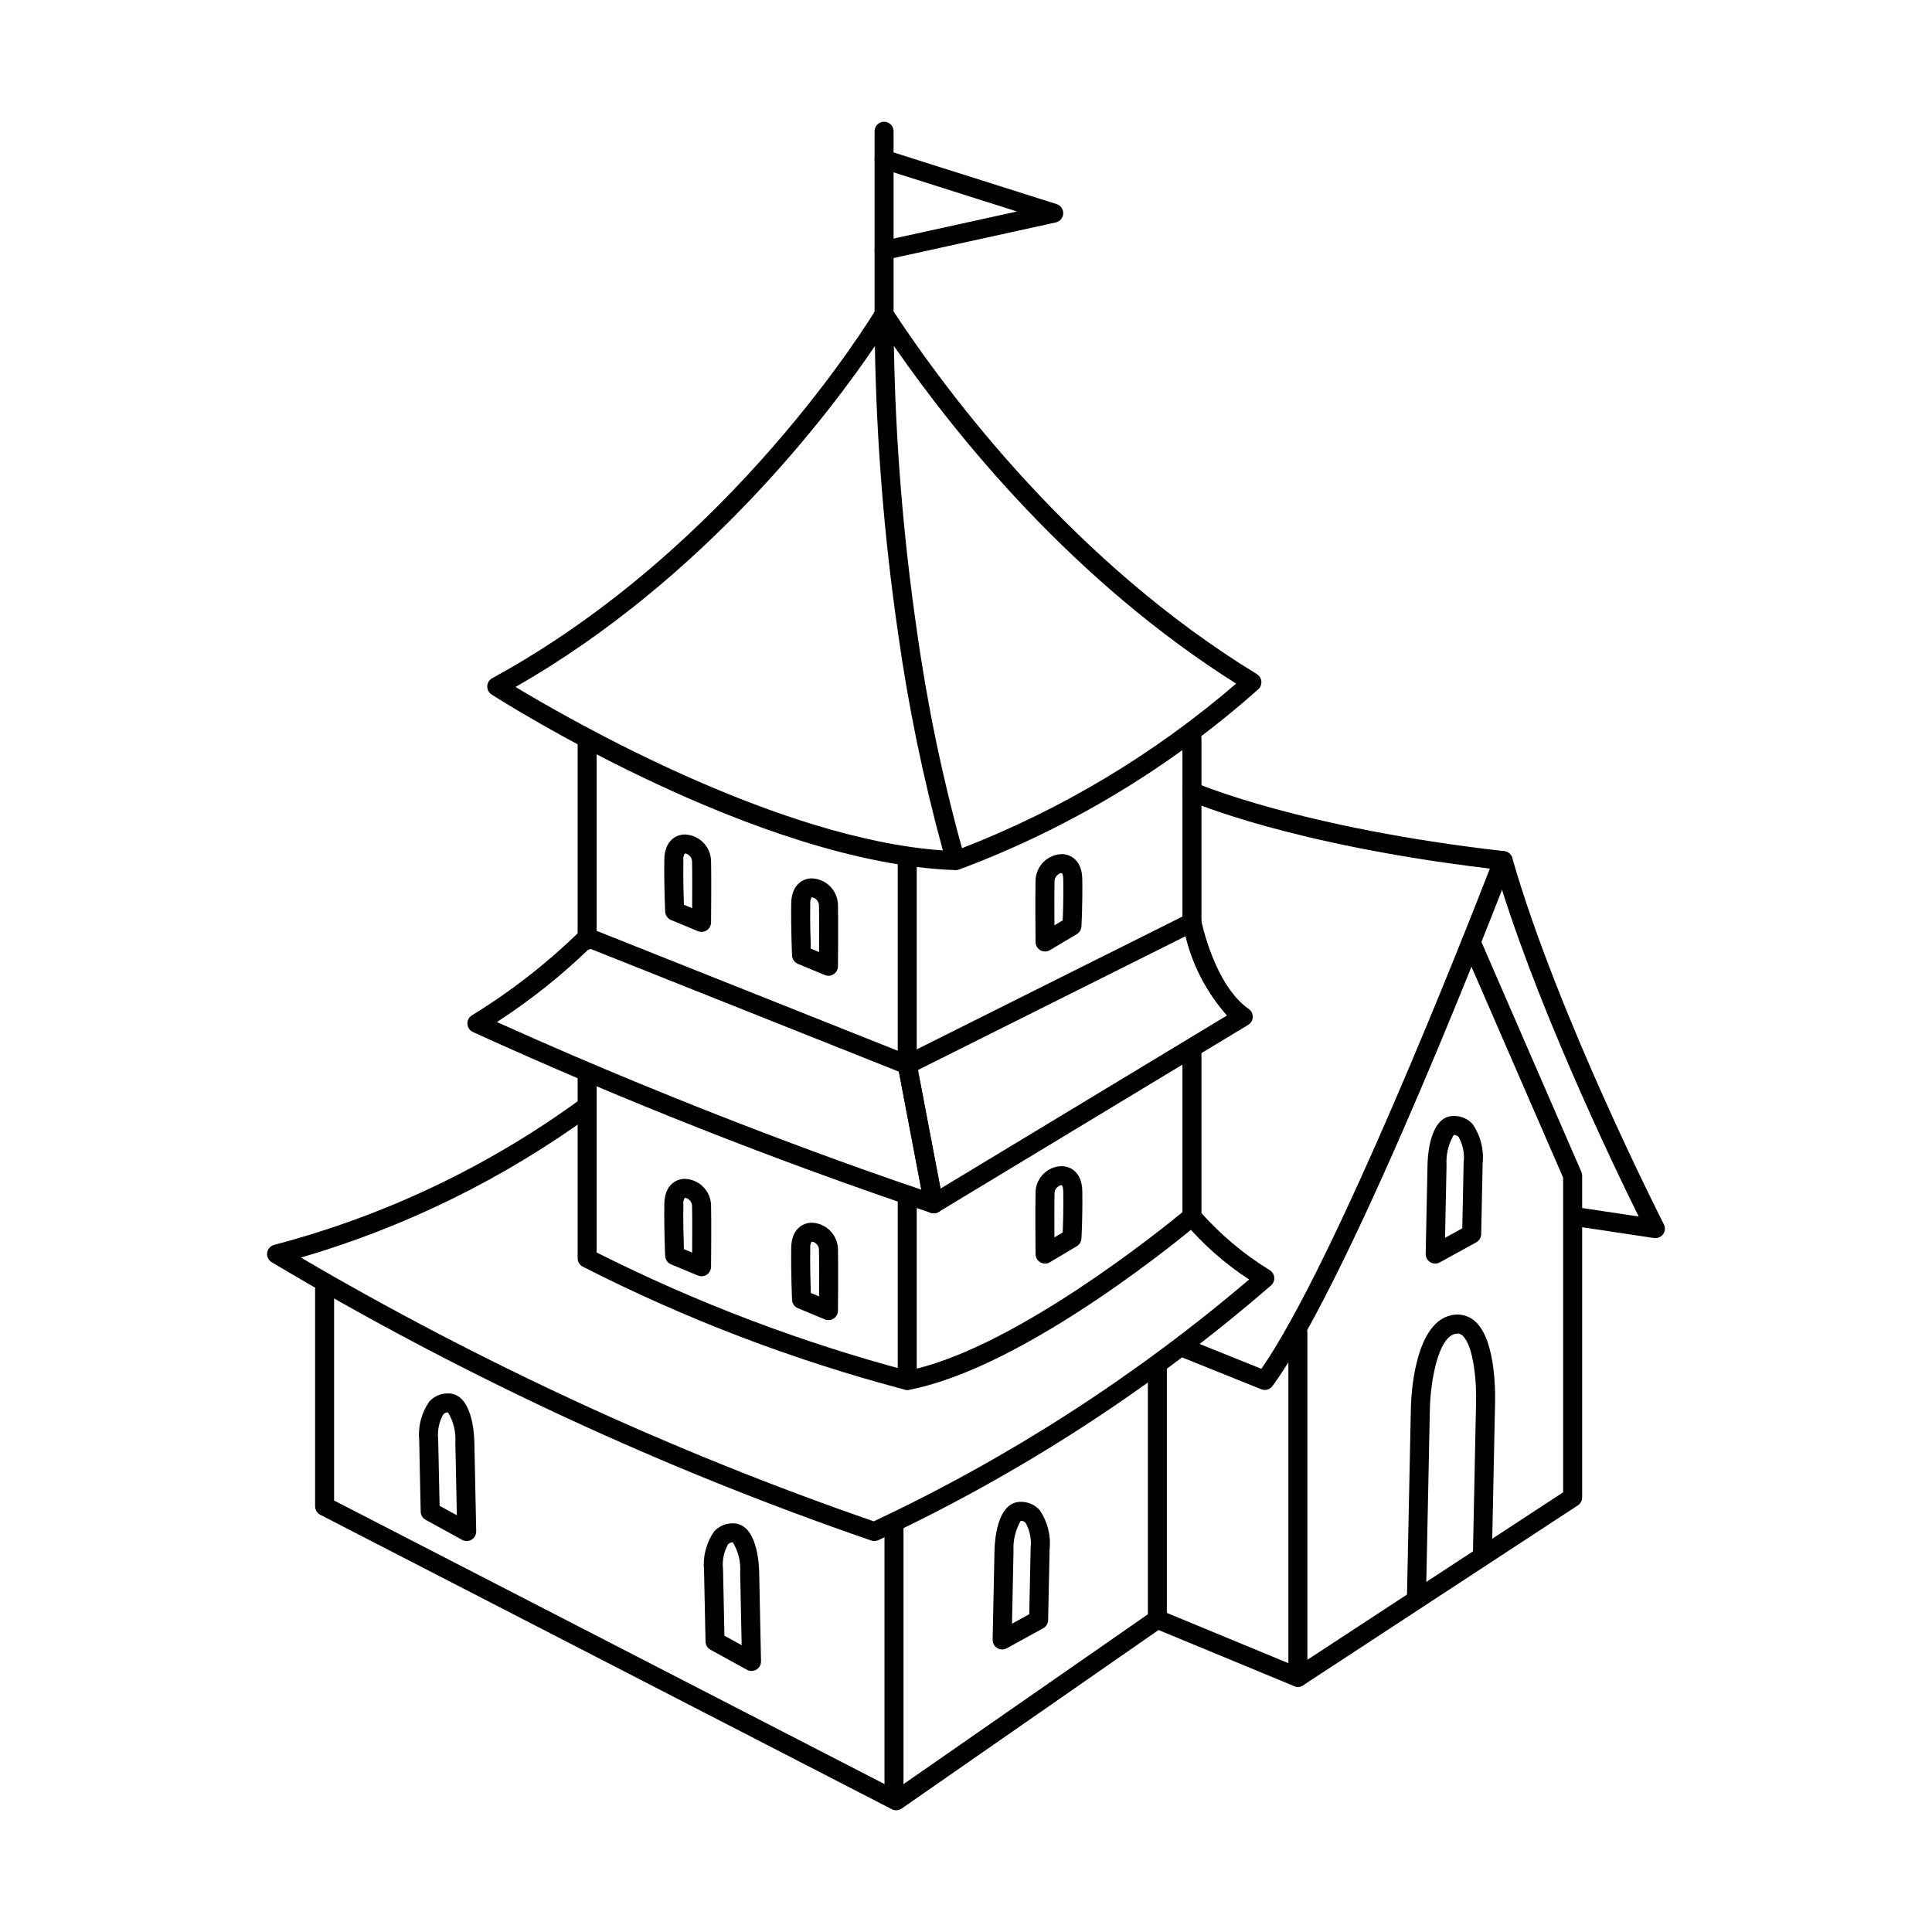 <?xml version="1.0" encoding="UTF-8"?>
<!-- Uploaded to: ICON Repo, www.iconrepo.com, Generator: ICON Repo Mixer Tools -->
<svg fill="#000000" width="800px" height="800px" version="1.1" viewBox="144 144 512 512" xmlns="http://www.w3.org/2000/svg">
 <g>
  <path d="m397.3 374.59h-0.043l-0.051-0.004c-52.43-1.762-120.07-44.699-122.92-46.527h-0.004c-0.75-0.477-1.188-1.316-1.156-2.207 0.031-0.891 0.527-1.695 1.309-2.125 63.52-34.598 100.63-95.941 101.66-97.66v0.004c0.449-0.785 1.281-1.27 2.184-1.273h0.008c0.637 0 1.254 0.242 1.719 0.68l0.008 0.008v0.004-0.004c0.047 0.043 0.09 0.086 0.133 0.133h0.004l0.008 0.012h-0.004c0.098 0.105 0.184 0.219 0.262 0.336 15.426 23.473 48.48 67.211 96.664 96.68 0.668 0.406 1.105 1.102 1.191 1.879 0.082 0.777-0.199 1.551-0.762 2.09-23.254 20.699-50.145 36.91-79.305 47.805-0.289 0.113-0.598 0.172-0.906 0.172zm-116.68-48.543c14.48 8.742 69.461 40.301 113.25 43.324-5.219-19.055-9.203-38.426-11.934-57.996-3.625-25.066-5.656-50.336-6.082-75.66-11.648 17.199-44.988 61.695-95.23 90.332zm100.27-90.367c0.422 25.094 2.438 50.137 6.027 74.973 2.723 19.617 6.738 39.035 12.02 58.125 26.523-10.297 51.094-25.043 72.656-43.609-43.09-27.172-73.898-65.227-90.703-89.488z"/>
  <path d="m378.29 229.84c-0.668 0-1.309-0.266-1.781-0.738s-0.738-1.113-0.738-1.781v-48.543c0-1.391 1.129-2.519 2.519-2.519s2.519 1.129 2.519 2.519v48.543c0 0.668-0.266 1.309-0.738 1.781s-1.113 0.738-1.781 0.738z"/>
  <path d="m378.28 212.88c-1.285-0.004-2.363-0.973-2.5-2.25-0.141-1.277 0.707-2.453 1.961-2.731l35.773-7.852-35.992-11.41v-0.004c-1.324-0.422-2.055-1.836-1.637-3.16 0.422-1.324 1.832-2.059 3.156-1.641l44.965 14.254c1.086 0.344 1.809 1.375 1.758 2.516s-0.863 2.102-1.977 2.348l-44.965 9.871v-0.004c-0.176 0.039-0.359 0.059-0.543 0.062z"/>
  <path d="m384.43 512.35c-0.219 0-0.434-0.027-0.645-0.082-29.543-7.793-58.168-18.723-85.387-32.609-0.812-0.441-1.316-1.293-1.316-2.215v-48.641c0-1.395 1.129-2.519 2.519-2.519 1.391 0 2.519 1.125 2.519 2.519v47.121c26.484 13.328 54.281 23.875 82.945 31.473 1.223 0.32 2.019 1.5 1.859 2.758-0.164 1.254-1.23 2.195-2.496 2.195z"/>
  <path d="m299.6 395.68c-0.668 0-1.309-0.262-1.781-0.734-0.473-0.473-0.738-1.113-0.738-1.781v-53.48c0-1.391 1.129-2.519 2.519-2.519 1.391 0 2.519 1.129 2.519 2.519v53.48c0 0.668-0.266 1.309-0.738 1.781-0.473 0.473-1.113 0.734-1.781 0.734z"/>
  <path d="m384.43 427.48c-0.668 0-1.309-0.266-1.781-0.738-0.473-0.473-0.738-1.113-0.738-1.781v-52.895c0-1.391 1.129-2.519 2.519-2.519s2.519 1.129 2.519 2.519v52.895c0 0.668-0.266 1.309-0.738 1.781-0.473 0.473-1.113 0.738-1.781 0.738z"/>
  <path d="m380.92 622.67c-0.672 0-1.312-0.266-1.785-0.738-0.473-0.473-0.734-1.113-0.734-1.781v-72.25c0-1.395 1.125-2.519 2.519-2.519 1.391 0 2.516 1.125 2.516 2.519v72.25c0.004 0.668-0.262 1.309-0.734 1.781-0.473 0.473-1.113 0.738-1.781 0.738z"/>
  <path d="m384.43 512.35c-0.668 0-1.309-0.266-1.781-0.738-0.473-0.473-0.738-1.113-0.738-1.781v-48.57c0-1.391 1.129-2.519 2.519-2.519s2.519 1.129 2.519 2.519v45.438c27.383-6.789 64.227-36.379 70.41-41.457v-42.215c0-1.391 1.129-2.519 2.519-2.519s2.519 1.129 2.519 2.519v43.402c0 0.742-0.328 1.445-0.895 1.922-1.836 1.551-45.316 38.027-76.605 43.957h0.004c-0.156 0.027-0.312 0.043-0.473 0.043z"/>
  <path d="m459.88 390.38c-0.668 0-1.309-0.266-1.781-0.738-0.473-0.473-0.738-1.113-0.738-1.781v-48.18c0-1.391 1.129-2.519 2.519-2.519s2.519 1.129 2.519 2.519v48.18c0 0.668-0.266 1.309-0.738 1.781-0.473 0.473-1.113 0.738-1.781 0.738z"/>
  <path d="m391.45 465.54c-0.262 0-0.523-0.043-0.773-0.125-41.242-13.879-81.742-29.871-121.34-47.914-0.852-0.387-1.418-1.219-1.469-2.156-0.047-0.938 0.426-1.824 1.234-2.301 10.383-6.363 20.012-13.883 28.703-22.41 0.707-0.727 1.789-0.957 2.731-0.578l84.824 33.777h0.004c0.797 0.316 1.379 1.02 1.543 1.867l7.019 36.848h-0.004c0.145 0.738-0.051 1.5-0.531 2.078-0.477 0.578-1.191 0.914-1.941 0.914zm-115.76-50.691c52.73 23.805 98.879 39.844 112.48 44.426l-5.957-31.273-81.996-32.652c-7.531 7.277-15.746 13.809-24.531 19.5z"/>
  <path d="m391.45 465.54c-0.355 0-0.703-0.074-1.027-0.219-0.75-0.336-1.293-1.02-1.449-1.828l-7.019-36.848h0.004c-0.215-1.109 0.336-2.223 1.348-2.727l75.449-37.723v-0.004c0.703-0.352 1.531-0.352 2.238-0.008 0.703 0.348 1.207 1.004 1.359 1.777 0.035 0.168 3.445 17.078 12.562 23.418v0.004c0.699 0.484 1.105 1.293 1.078 2.148-0.027 0.852-0.484 1.633-1.215 2.074l-82.023 49.57c-0.395 0.234-0.844 0.363-1.305 0.363zm-4.188-37.969 5.984 31.418 75.91-45.871c-5.328-5.992-9.102-13.207-10.984-21z"/>
  <path d="m329.92 390.96c-0.332 0-0.66-0.066-0.965-0.191l-7.125-2.961h-0.004c-0.898-0.371-1.5-1.23-1.547-2.207-0.004-0.07-0.332-7.07-0.223-13.871 0.078-4.84 2.988-6.574 5.457-6.586h0.023l0.004 0.004c3.742 0.152 6.742 3.148 6.898 6.894 0.109 4.41 0 16.422 0 16.422-0.012 1.383-1.137 2.496-2.519 2.496zm-4.676-7.188 2.184 0.906c0.023-3.871 0.043-9.727-0.027-12.516v0.004c-0.059-0.688-0.438-1.301-1.02-1.668-0.262-0.207-0.59-0.316-0.926-0.305-0.293 0.488-0.422 1.055-0.359 1.621-0.078 4.715 0.062 9.539 0.152 11.957z"/>
  <path d="m363.55 402.59c-0.328 0-0.66-0.066-0.965-0.191l-7.129-2.961c-0.902-0.375-1.504-1.234-1.551-2.207-0.004-0.07-0.328-7.066-0.223-13.863 0.078-4.844 2.992-6.574 5.461-6.59h0.027c3.742 0.152 6.742 3.148 6.898 6.891 0.109 4.41 0 16.426 0 16.426v-0.004c-0.012 1.383-1.137 2.5-2.516 2.5zm-4.676-7.188 2.184 0.906c0.023-3.871 0.043-9.727-0.027-12.516h0.004c-0.062-0.684-0.441-1.301-1.023-1.664-0.266-0.207-0.594-0.316-0.926-0.305-0.297 0.484-0.422 1.055-0.363 1.621-0.074 4.715 0.066 9.539 0.152 11.957z"/>
  <path d="m329.92 482.22c-0.332 0-0.66-0.066-0.965-0.191l-7.125-2.961h-0.004c-0.898-0.375-1.5-1.234-1.547-2.207-0.004-0.07-0.332-7.07-0.223-13.871 0.078-4.84 2.988-6.574 5.457-6.586h0.023l0.004 0.004c3.742 0.152 6.742 3.148 6.898 6.891 0.109 4.41 0 16.422 0 16.422v0.004c-0.012 1.379-1.137 2.496-2.519 2.496zm-4.676-7.188 2.184 0.906c0.023-3.871 0.043-9.727-0.027-12.516-0.059-0.684-0.438-1.301-1.02-1.664-0.266-0.207-0.59-0.312-0.926-0.305-0.293 0.484-0.422 1.055-0.359 1.617-0.078 4.719 0.062 9.543 0.152 11.961z"/>
  <path d="m363.55 493.84c-0.328 0-0.66-0.062-0.965-0.191l-7.129-2.961v0.004c-0.902-0.375-1.504-1.234-1.551-2.211-0.004-0.07-0.328-7.066-0.223-13.863 0.078-4.844 2.992-6.574 5.461-6.586h0.023l0.004-0.004c3.742 0.156 6.742 3.148 6.898 6.891 0.109 4.41 0 16.426 0 16.426-0.012 1.383-1.137 2.496-2.516 2.496zm-4.676-7.188 2.184 0.906c0.023-3.871 0.043-9.727-0.027-12.516l0.004 0.004c-0.062-0.684-0.441-1.301-1.023-1.664-0.266-0.211-0.594-0.316-0.926-0.305-0.297 0.484-0.422 1.055-0.363 1.621-0.074 4.711 0.066 9.535 0.152 11.953z"/>
  <path d="m420.95 478.86c-1.383 0.004-2.508-1.113-2.519-2.496 0 0-0.109-12.016 0-16.422 0.086-3.785 3.141-6.828 6.926-6.894 2.469 0.012 5.383 1.742 5.461 6.586 0.109 6.816-0.211 12.371-0.223 12.605l-0.004-0.004c-0.047 0.836-0.504 1.59-1.223 2.016l-7.129 4.254c-0.391 0.234-0.836 0.355-1.289 0.355zm7.129-6.773m-2.738-14.008v0.004c-0.309 0.023-0.602 0.133-0.852 0.316-0.582 0.363-0.961 0.98-1.023 1.668-0.066 2.633-0.051 8.008-0.031 11.855l2.191-1.305c0.086-2.039 0.227-6.203 0.148-10.906-0.016-1.133-0.297-1.566-0.367-1.625z"/>
  <path d="m420.95 396.16c-1.383 0-2.508-1.113-2.519-2.496 0 0-0.109-12.016 0-16.422v-0.004c0.156-3.742 3.16-6.738 6.902-6.891h0.023c2.469 0.012 5.379 1.742 5.457 6.582 0.109 6.816-0.211 12.371-0.223 12.605-0.047 0.832-0.504 1.586-1.223 2.016l-7.129 4.254c-0.391 0.23-0.836 0.355-1.289 0.355zm7.129-6.773m-2.738-14.008c-0.309 0.027-0.602 0.137-0.852 0.32-0.582 0.363-0.961 0.98-1.023 1.664-0.066 2.633-0.051 8.008-0.031 11.855l2.191-1.305c0.086-2.039 0.227-6.203 0.148-10.906-0.016-1.129-0.297-1.566-0.367-1.621z"/>
  <path d="m375.7 552.39c-0.27 0-0.535-0.043-0.793-0.129-55.375-19.059-108.64-43.785-158.94-73.785-0.859-0.535-1.316-1.535-1.156-2.539 0.16-1 0.906-1.809 1.895-2.047 29.301-7.703 56.895-20.844 81.344-38.738 1.098-0.855 2.68-0.66 3.535 0.434 0.855 1.098 0.66 2.68-0.434 3.535-23.391 17.117-49.586 30.027-77.41 38.148 48.184 28.23 99.035 51.645 151.82 69.902 35.848-16.863 69.297-38.414 99.469-64.086-6.402-4.184-12.168-9.266-17.125-15.09-0.859-1.09-0.676-2.672 0.41-3.535 1.086-0.863 2.668-0.684 3.535 0.402 5.379 6.152 11.656 11.457 18.621 15.73 0.688 0.41 1.137 1.121 1.215 1.918 0.078 0.793-0.227 1.578-0.816 2.113-31.426 27.219-66.477 49.953-104.14 67.551-0.32 0.141-0.668 0.215-1.023 0.215z"/>
  <path d="m381.5 623.74c-0.398 0-0.797-0.094-1.152-0.277l-151.48-78.031c-0.836-0.434-1.363-1.297-1.363-2.242v-57.621c0-1.391 1.125-2.519 2.519-2.519 1.391 0 2.516 1.129 2.516 2.519v56.086l148.77 76.637 66.887-46.488v-66.059c0-1.391 1.129-2.519 2.519-2.519s2.519 1.129 2.519 2.519v67.371c0 0.828-0.406 1.602-1.082 2.07l-69.215 48.105c-0.422 0.293-0.922 0.449-1.438 0.449z"/>
  <path d="m487.95 591.04c-0.332 0-0.656-0.062-0.961-0.191l-37.234-15.402c-1.289-0.531-1.898-2.004-1.367-3.289s2.004-1.895 3.289-1.363l37.234 15.402c1.109 0.457 1.742 1.637 1.508 2.816-0.234 1.18-1.266 2.027-2.469 2.027z"/>
  <path d="m479.18 512.35c-0.32 0-0.641-0.062-0.938-0.18l-20.766-8.359c-1.273-0.531-1.883-1.988-1.367-3.266 0.512-1.281 1.961-1.906 3.246-1.41l18.926 7.617c19.645-28.359 53.809-115.21 60.543-132.56-52.84-6.34-78.859-17.609-79.961-18.098v0.004c-1.258-0.57-1.824-2.047-1.266-3.312 0.559-1.262 2.027-1.844 3.297-1.301 0.27 0.117 27.578 11.918 81.734 18.078l0.004 0.004c0.773 0.086 1.461 0.527 1.867 1.191 0.402 0.668 0.477 1.48 0.199 2.207-1.688 4.414-41.605 108.47-63.484 138.35h-0.004c-0.473 0.648-1.227 1.031-2.031 1.031z"/>
  <path d="m582.7 472.12c-0.125 0-0.25-0.012-0.375-0.027l-21.059-3.168c-1.371-0.211-2.312-1.492-2.109-2.867 0.207-1.371 1.484-2.32 2.859-2.117l16.258 2.449c-6.867-13.875-28.145-58.133-38.352-93.617v-0.004c-0.188-0.641-0.113-1.332 0.211-1.918 0.324-0.59 0.867-1.023 1.512-1.207 0.641-0.184 1.332-0.105 1.918 0.219s1.016 0.871 1.199 1.516c12.07 41.965 39.898 96.527 40.176 97.074 0.402 0.781 0.367 1.711-0.09 2.461-0.457 0.75-1.273 1.207-2.148 1.207z"/>
  <path d="m487.95 591.04c-0.668 0-1.309-0.266-1.781-0.734-0.473-0.473-0.738-1.117-0.738-1.785v-91.285c0-1.395 1.129-2.519 2.519-2.519s2.519 1.125 2.519 2.519v86.625l67.777-44.387v-83.387l-26.699-61.438c-0.27-0.613-0.281-1.305-0.035-1.93 0.246-0.621 0.727-1.117 1.34-1.383 1.277-0.555 2.758 0.027 3.312 1.305l26.91 61.914c0.137 0.32 0.211 0.66 0.211 1.004v85.273c0 0.848-0.43 1.641-1.141 2.109l-72.816 47.688c-0.41 0.27-0.891 0.41-1.379 0.41z"/>
  <path d="m519.38 569.78h-0.051c-1.391-0.031-2.496-1.18-2.469-2.57l1.035-50.023c0.043-2.422 0.742-23.77 11.664-24.785h0.004c2.047-0.195 4.074 0.52 5.551 1.953 5.539 5.238 5.144 20.188 5.082 21.875l-0.828 40.117v-0.004c0.016 0.676-0.254 1.328-0.746 1.797-0.488 0.469-1.148 0.715-1.824 0.672-1.391-0.031-2.496-1.184-2.469-2.574l0.832-40.156c0.203-5.539-0.574-15.293-3.512-18.07-0.41-0.449-1.016-0.672-1.621-0.59-5.086 0.473-6.977 13.586-7.094 19.863l-1.035 50.027c-0.031 1.371-1.148 2.465-2.519 2.469z"/>
  <path d="m524.34 478.86c-0.676 0-1.324-0.273-1.797-0.754-0.477-0.484-0.734-1.141-0.723-1.816l0.488-23.566c0.035-2.156 0.527-12.973 6.934-12.988h0.012l0.004 0.004c1.895-0.035 3.711 0.746 4.992 2.144 2.106 3.047 3.051 6.75 2.664 10.434l-0.383 18.766v-0.004c-0.02 0.902-0.52 1.723-1.309 2.156l-9.672 5.312h0.004c-0.371 0.207-0.789 0.312-1.215 0.312zm4.918-34.086h-0.004c-1.426 2.43-2.09 5.231-1.906 8.043l-0.398 19.219 4.57-2.516 0.363-17.465c0.281-2.336-0.188-4.703-1.336-6.758-0.328-0.359-0.801-0.555-1.289-0.523z"/>
  <path d="m343.16 586.82c-0.422 0-0.84-0.105-1.211-0.312l-9.668-5.312c-0.789-0.434-1.289-1.254-1.309-2.152l-0.395-18.918 0.004-0.004c-0.363-3.633 0.586-7.277 2.668-10.273 1.281-1.398 3.098-2.18 4.992-2.148h0.016c6.406 0.012 6.898 10.832 6.934 13l0.488 23.551c0.016 0.676-0.246 1.332-0.719 1.816-0.473 0.48-1.121 0.754-1.801 0.754zm-7.18-9.34 4.57 2.512-0.398-19.207v0.004c0.199-2.824-0.48-5.641-1.949-8.062-0.473-0.016-0.93 0.18-1.25 0.535-1.137 2-1.609 4.312-1.34 6.602z"/>
  <path d="m409.58 581.12c-0.676 0-1.324-0.27-1.797-0.754-0.477-0.484-0.734-1.137-0.723-1.816l0.488-23.562c0.035-2.156 0.527-12.973 6.934-12.988h0.012c1.898-0.031 3.715 0.75 4.996 2.148 2.106 3.047 3.051 6.746 2.664 10.43l-0.387 18.766c-0.02 0.902-0.516 1.723-1.305 2.156l-9.668 5.312v-0.004c-0.371 0.207-0.789 0.316-1.215 0.312zm4.918-34.082h-0.004c-1.402 2.438-2.062 5.231-1.906 8.039l-0.398 19.219 4.574-2.512 0.363-17.465h-0.004c0.281-2.336-0.188-4.703-1.34-6.758-0.324-0.359-0.797-0.555-1.285-0.523z"/>
  <path d="m267.68 552.39c-0.426 0-0.844-0.105-1.215-0.312l-9.672-5.312h0.004c-0.793-0.434-1.289-1.254-1.309-2.156l-0.395-18.918c-0.359-3.637 0.59-7.277 2.676-10.277 1.277-1.398 3.098-2.18 4.992-2.148h0.016c6.402 0.012 6.898 10.828 6.934 13l0.488 23.555h-0.004c0.016 0.676-0.242 1.332-0.719 1.812-0.473 0.484-1.121 0.758-1.797 0.758zm-7.184-9.34 4.574 2.516-0.398-19.207-0.004-0.004c0.199-2.824-0.48-5.641-1.949-8.062-0.473-0.012-0.93 0.184-1.246 0.535-1.133 2.008-1.605 4.32-1.348 6.609z"/>
 </g>
</svg>